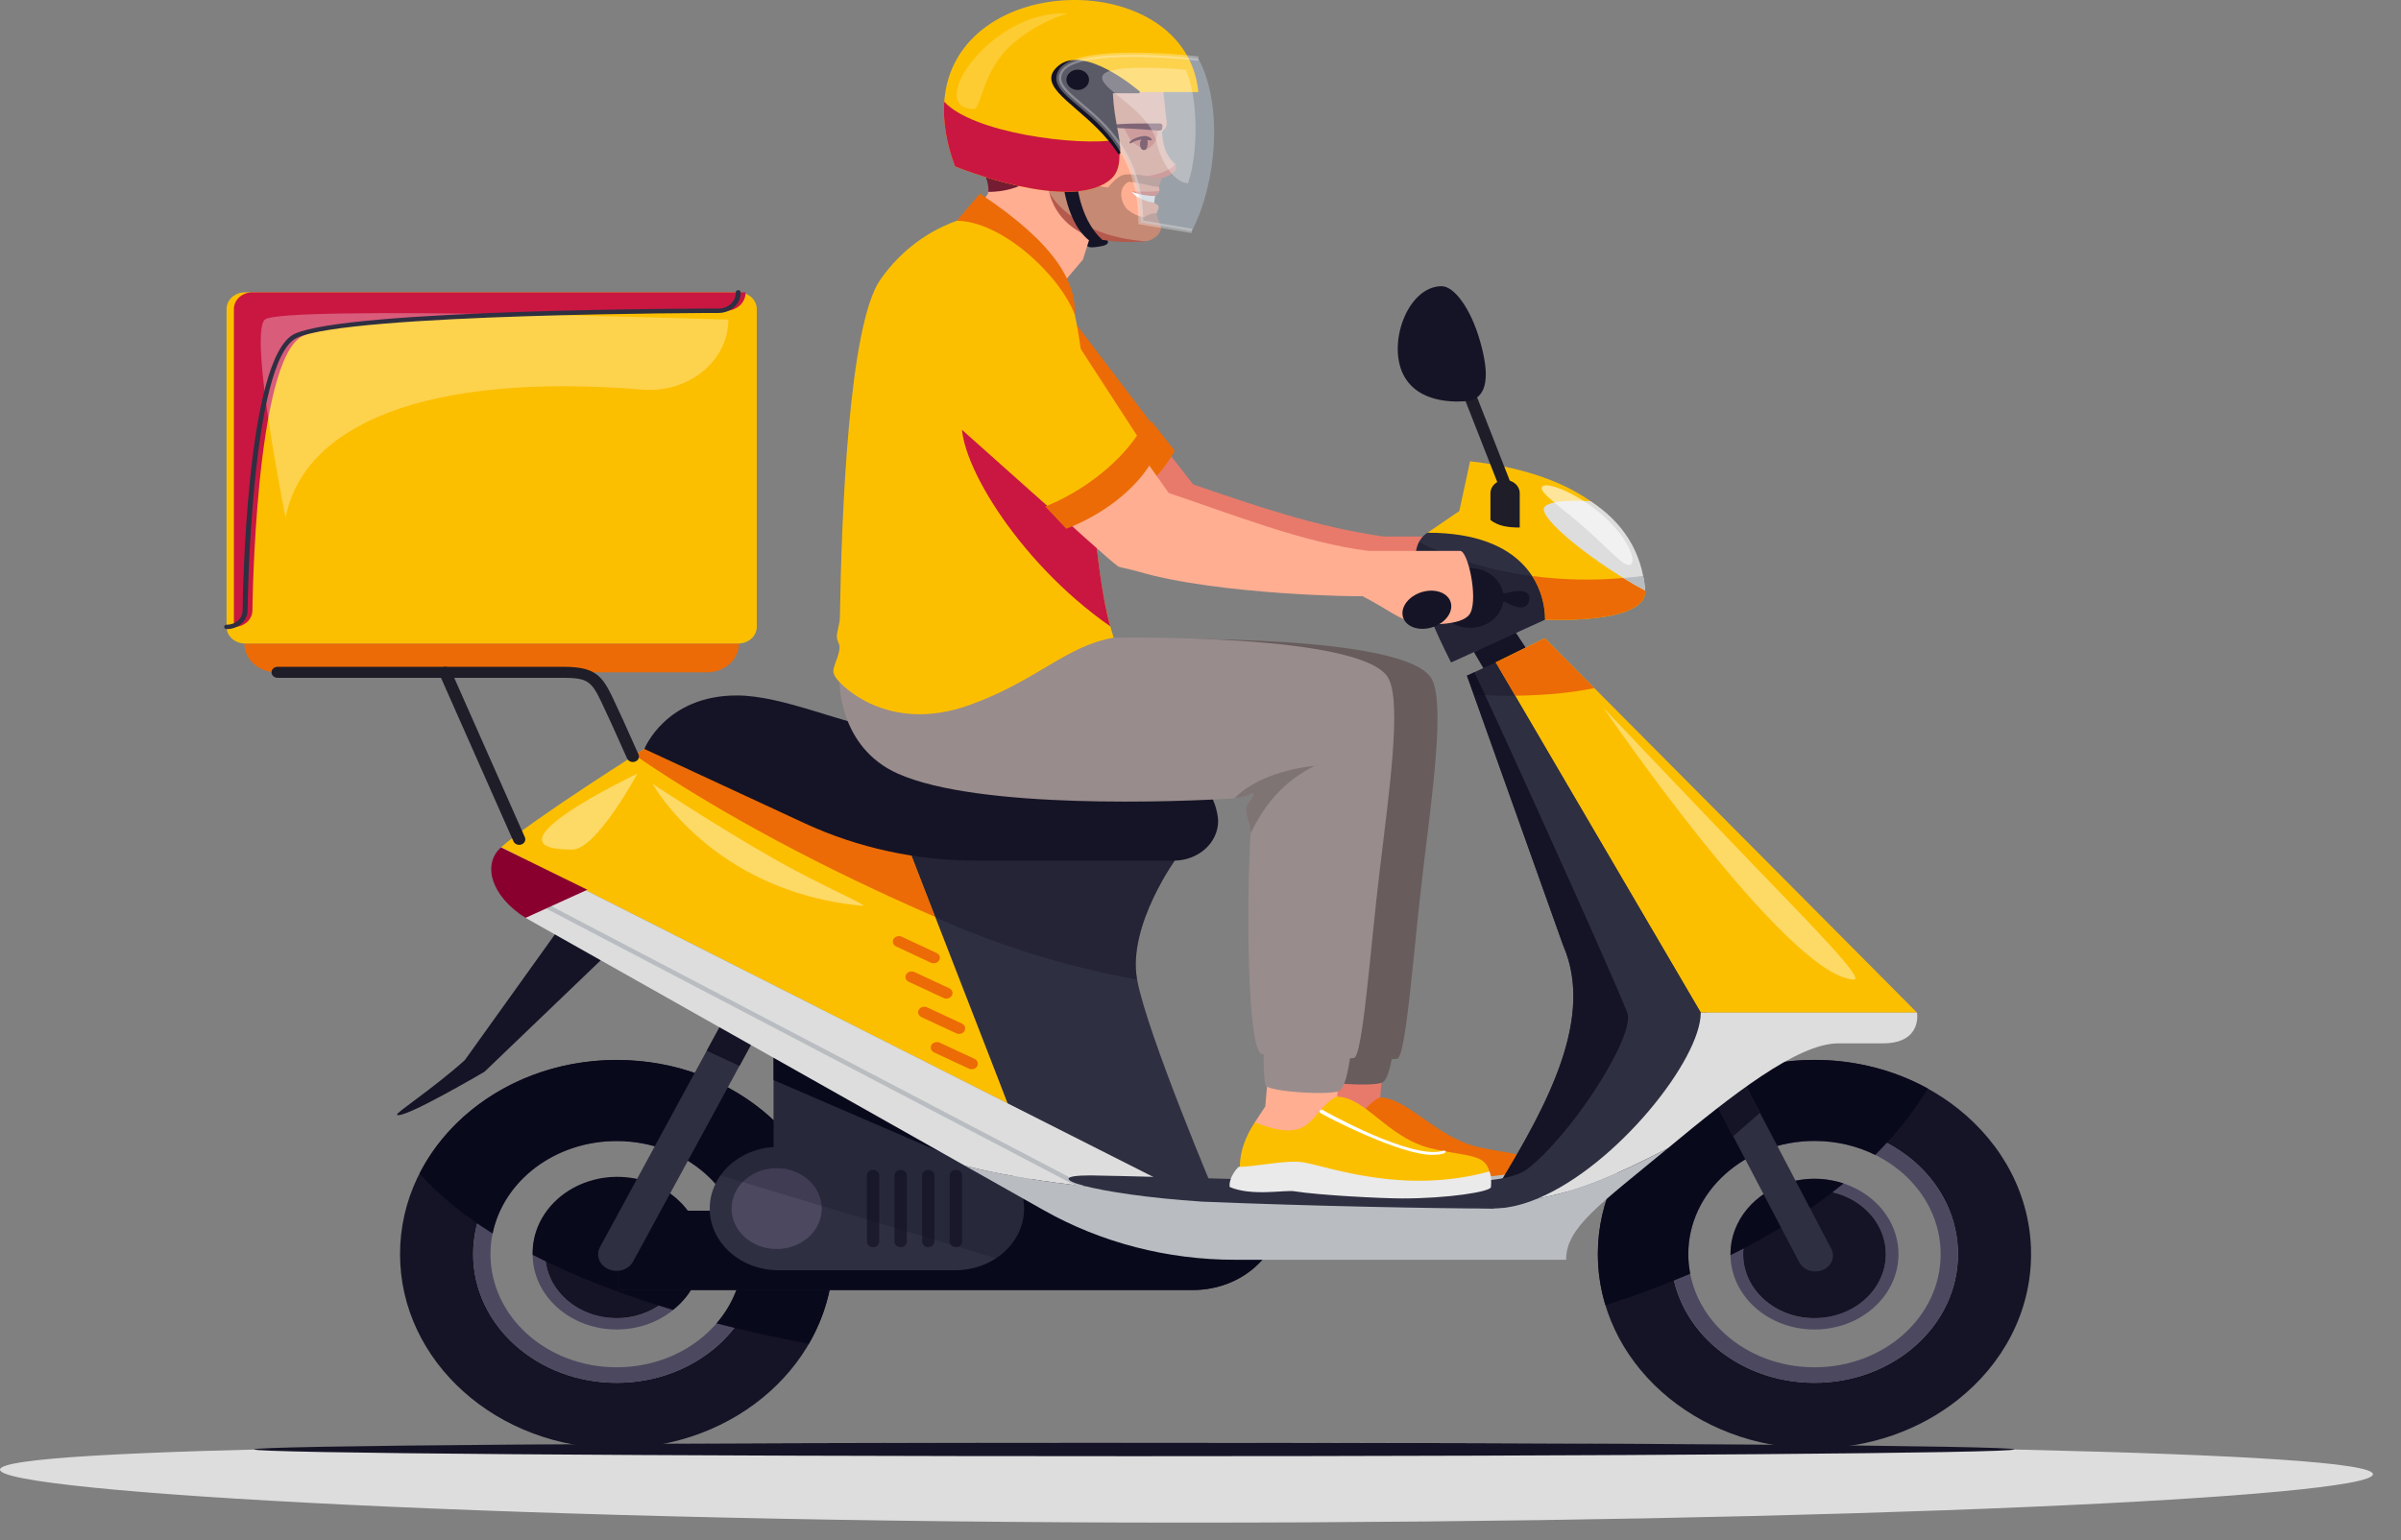 <svg width="67" height="43" viewBox="0 0 67 43" fill="none" xmlns="http://www.w3.org/2000/svg">
<rect x="0" y="0" width="67" height="43" fill="#808080" stroke="none"/>
<path fill-rule="evenodd" clip-rule="evenodd" d="M0 41.023C0 41.665 14.823 42.502 33.109 42.502C51.394 42.502 66.217 41.794 66.217 41.151C66.217 40.508 51.394 40.269 33.109 40.269C14.823 40.269 0 40.381 0 41.023Z" fill="#DDDDDD"/>
<path fill-rule="evenodd" clip-rule="evenodd" d="M7.09 40.458C7.09 40.563 18.085 40.648 31.649 40.648C45.212 40.648 56.207 40.563 56.207 40.458C56.207 40.354 45.212 40.269 31.649 40.269C18.085 40.269 7.09 40.354 7.09 40.458Z" fill="#151426"/>
<path fill-rule="evenodd" clip-rule="evenodd" d="M27 10.68L31.541 15.59L38.051 16.339L40.06 17.486L41.443 16.808L41.156 14.976H38.6C36.706 14.703 35.008 14.108 33.296 13.523L29.256 8.348L27 10.68Z" fill="#E87A6B"/>
<path fill-rule="evenodd" clip-rule="evenodd" d="M30.294 14.265L26.591 10.68L29.4 8.222L32.576 12.399C32.094 13.277 31.294 13.878 30.294 14.265Z" fill="#EC6B06"/>
<path fill-rule="evenodd" clip-rule="evenodd" d="M30.5 14.448C31.5 14.062 32.299 13.461 32.782 12.583L32.129 11.759L29.672 13.573L30.5 14.448Z" fill="#EC6B06"/>
<path fill-rule="evenodd" clip-rule="evenodd" d="M36.766 29.027L36.605 30.894L36.328 31.316C36.271 32.328 37.749 31.506 38.64 31.21C38.337 30.841 38.666 29.529 38.854 28.83L36.766 29.027Z" fill="#E87A6B"/>
<path fill-rule="evenodd" clip-rule="evenodd" d="M36.328 31.316C35.791 32.122 35.951 32.725 35.951 32.725C38.358 33.14 42.778 33.2 42.781 32.708C42.699 32.123 42.187 32.245 41.206 32.007C40.057 31.727 39.271 30.638 38.497 30.634C37.758 31.022 37.917 31.951 36.328 31.316Z" fill="#EC6B06"/>
<path fill-rule="evenodd" clip-rule="evenodd" d="M35.658 33.036C36.236 33.288 37.129 33.111 37.37 33.149C38.063 33.258 39.907 33.338 40.444 33.339C41.643 33.343 42.805 33.164 42.806 33.037L42.794 32.619C40.504 33.251 38.285 32.492 37.605 32.38C37.172 32.307 36.318 32.502 35.891 32.5C35.829 32.566 35.63 32.797 35.658 33.036Z" fill="#B9BDC1"/>
<path fill-rule="evenodd" clip-rule="evenodd" d="M36.605 30.082C36.833 30.25 38.258 30.336 38.564 30.221C38.899 30.095 38.982 28.189 38.982 28.189L36.541 28.175C36.541 28.175 36.502 30.008 36.605 30.082Z" fill="#685C5C"/>
<path fill-rule="evenodd" clip-rule="evenodd" d="M39.962 18.973C40.314 19.684 39.977 22.095 39.707 24.331C39.437 26.566 39.235 29.547 38.983 29.552C37.978 29.668 37.173 29.528 36.496 29.444C36.053 29.407 35.999 24.875 36.106 23.286C36.118 23.107 36.17 22.081 36.184 21.881C36.184 21.881 28.541 22.576 26.261 21.616C24.285 20.785 24.634 19.059 24.634 19.059L32.163 17.842C32.163 17.842 39.325 17.682 39.962 18.973Z" fill="#685C5C"/>
<path fill-rule="evenodd" clip-rule="evenodd" d="M50.633 29.587C52.17 29.587 53.572 30.1 54.638 30.946C55.89 31.94 56.677 33.392 56.677 35.008C56.677 36.624 55.89 38.076 54.638 39.069C53.572 39.915 52.17 40.43 50.633 40.43C47.294 40.43 44.588 38.002 44.588 35.008C44.588 32.013 47.294 29.587 50.633 29.587ZM50.633 31.416C52.848 31.416 54.638 33.021 54.638 35.008C54.638 36.994 52.848 38.599 50.633 38.599C48.419 38.599 46.629 36.994 46.629 35.008C46.629 33.021 48.419 31.416 50.633 31.416Z" fill="#151426"/>
<path fill-rule="evenodd" clip-rule="evenodd" d="M50.634 31.416C52.848 31.416 54.638 33.021 54.638 35.008C54.638 36.994 52.848 38.6 50.634 38.6C48.419 38.6 46.629 36.994 46.629 35.008C46.629 33.021 48.419 31.416 50.634 31.416ZM50.634 31.849C52.58 31.849 54.154 33.262 54.154 35.008C54.154 36.755 52.58 38.166 50.634 38.166C48.686 38.166 47.112 36.755 47.112 35.008C47.112 33.262 48.686 31.849 50.634 31.849Z" fill="#4C4860"/>
<path fill-rule="evenodd" clip-rule="evenodd" d="M50.633 32.906C51.93 32.906 52.977 33.845 52.977 35.008C52.977 36.171 51.93 37.111 50.633 37.111C49.337 37.111 48.289 36.171 48.289 35.008C48.289 33.845 49.337 32.906 50.633 32.906ZM50.633 33.222C51.734 33.222 52.624 34.021 52.624 35.008C52.624 35.996 51.734 36.794 50.633 36.794C49.532 36.794 48.643 35.996 48.643 35.008C48.643 34.021 49.532 33.222 50.633 33.222Z" fill="#4C4860"/>
<path fill-rule="evenodd" clip-rule="evenodd" d="M50.633 33.222C51.734 33.222 52.624 34.021 52.624 35.008C52.624 35.996 51.734 36.794 50.633 36.794C49.532 36.794 48.643 35.996 48.643 35.008C48.643 34.021 49.532 33.222 50.633 33.222Z" fill="#151426"/>
<path fill-rule="evenodd" clip-rule="evenodd" d="M17.208 29.587C20.55 29.587 23.253 32.01 23.253 35.008C23.253 38.006 20.55 40.43 17.208 40.43C13.866 40.43 11.163 38.006 11.163 35.008C11.163 32.01 13.866 29.587 17.208 29.587ZM17.208 31.416C19.423 31.416 21.212 33.021 21.212 35.008C21.212 36.994 19.423 38.599 17.208 38.599C14.993 38.599 13.204 36.994 13.204 35.008C13.204 33.021 14.993 31.416 17.208 31.416Z" fill="#151426"/>
<path fill-rule="evenodd" clip-rule="evenodd" d="M17.208 31.416C19.423 31.416 21.212 33.021 21.212 35.008C21.212 36.994 19.423 38.6 17.208 38.6C14.993 38.6 13.203 36.994 13.203 35.008C13.203 33.021 14.993 31.416 17.208 31.416ZM17.208 31.849C19.155 31.849 20.729 33.262 20.729 35.008C20.729 36.755 19.155 38.166 17.208 38.166C15.26 38.166 13.687 36.755 13.687 35.008C13.687 33.262 15.26 31.849 17.208 31.849Z" fill="#4C4860"/>
<path fill-rule="evenodd" clip-rule="evenodd" d="M17.208 32.906C18.504 32.906 19.553 33.845 19.553 35.008C19.553 36.171 18.504 37.111 17.208 37.111C15.912 37.111 14.863 36.171 14.863 35.008C14.863 33.845 15.912 32.906 17.208 32.906ZM17.208 33.222C18.309 33.222 19.199 34.021 19.199 35.008C19.199 35.996 18.309 36.794 17.208 36.794C16.107 36.794 15.217 35.996 15.217 35.008C15.217 34.021 16.107 33.222 17.208 33.222Z" fill="#4C4860"/>
<path fill-rule="evenodd" clip-rule="evenodd" d="M17.047 33.228C18.273 33.141 19.29 34.052 19.192 35.153C19.116 36.019 18.334 36.72 17.369 36.788C16.142 36.874 15.126 35.963 15.223 34.863C15.299 33.998 16.081 33.296 17.047 33.228Z" fill="#151426"/>
<path fill-rule="evenodd" clip-rule="evenodd" d="M50.633 29.585C51.793 29.585 52.877 29.879 53.798 30.387C53.395 31.047 52.901 31.665 52.328 32.238C51.825 31.989 51.248 31.848 50.633 31.848C48.689 31.848 47.112 33.262 47.112 35.007C47.112 35.194 47.131 35.376 47.166 35.555C46.415 35.876 45.624 36.17 44.801 36.434C44.664 35.979 44.588 35.501 44.588 35.007C44.588 32.012 47.294 29.585 50.633 29.585Z" fill="#09091C"/>
<path fill-rule="evenodd" clip-rule="evenodd" d="M49.937 32.998C50.083 32.957 50.236 32.929 50.393 32.914C50.473 32.907 50.553 32.903 50.633 32.903C50.795 32.903 50.953 32.918 51.105 32.947C51.182 32.961 51.257 32.978 51.33 32.998C51.369 33.008 51.407 33.022 51.445 33.035C50.531 33.785 49.469 34.452 48.29 35.037C48.29 35.026 48.289 35.016 48.289 35.007C48.289 34.063 48.982 33.265 49.937 32.998Z" fill="#09091C"/>
<path fill-rule="evenodd" clip-rule="evenodd" d="M20.729 35.01C20.729 33.265 19.152 31.852 17.208 31.852C15.482 31.852 14.047 32.964 13.747 34.433C12.931 33.921 12.244 33.361 11.709 32.759C12.662 30.889 14.765 29.588 17.208 29.588C20.546 29.588 23.253 32.015 23.253 35.01C23.253 35.913 23.005 36.763 22.569 37.512C21.68 37.346 20.82 37.155 19.993 36.941C20.454 36.406 20.729 35.737 20.729 35.01Z" fill="#09091C"/>
<path fill-rule="evenodd" clip-rule="evenodd" d="M14.864 35.008C14.864 34.995 14.863 34.982 14.863 34.969C14.863 34.96 14.864 34.951 14.864 34.943C14.864 34.926 14.865 34.909 14.865 34.892C14.867 34.87 14.868 34.849 14.87 34.827C14.87 34.818 14.87 34.807 14.871 34.798C14.872 34.787 14.873 34.778 14.874 34.768C14.876 34.758 14.877 34.747 14.878 34.736C14.881 34.711 14.885 34.687 14.888 34.662C14.89 34.653 14.891 34.644 14.894 34.635C14.898 34.61 14.903 34.585 14.908 34.56C14.91 34.551 14.912 34.542 14.914 34.532C14.919 34.51 14.925 34.487 14.931 34.465C14.934 34.454 14.938 34.442 14.941 34.431C14.945 34.414 14.951 34.398 14.956 34.381C15.181 33.683 15.794 33.133 16.572 32.933C16.59 32.928 16.608 32.923 16.627 32.919C16.64 32.916 16.653 32.913 16.666 32.91C16.69 32.905 16.715 32.9 16.739 32.895C16.75 32.893 16.761 32.891 16.772 32.889C16.799 32.885 16.826 32.88 16.853 32.876C16.864 32.875 16.875 32.873 16.886 32.872C16.912 32.868 16.939 32.865 16.967 32.863C16.979 32.861 16.991 32.86 17.003 32.859C17.013 32.858 17.024 32.857 17.035 32.856C17.046 32.855 17.058 32.855 17.068 32.855C17.092 32.854 17.116 32.853 17.141 32.852C17.16 32.851 17.178 32.851 17.196 32.85C17.207 32.85 17.217 32.85 17.226 32.85C17.241 32.85 17.256 32.85 17.271 32.851C17.289 32.851 17.307 32.851 17.325 32.852C17.35 32.853 17.375 32.854 17.399 32.856C17.417 32.857 17.434 32.858 17.451 32.859C17.477 32.861 17.503 32.865 17.529 32.868C17.544 32.869 17.561 32.871 17.577 32.873C17.605 32.877 17.634 32.882 17.663 32.887C17.675 32.889 17.687 32.89 17.699 32.892C17.74 32.9 17.78 32.908 17.819 32.917C17.827 32.918 17.834 32.92 17.842 32.922C17.874 32.93 17.905 32.938 17.937 32.948C17.95 32.951 17.964 32.956 17.978 32.96C18.003 32.968 18.028 32.975 18.052 32.982C18.067 32.987 18.082 32.994 18.097 32.999C18.12 33.007 18.142 33.015 18.164 33.023C18.18 33.029 18.196 33.036 18.211 33.042C18.233 33.051 18.253 33.06 18.274 33.069C18.29 33.076 18.305 33.083 18.32 33.09C18.34 33.1 18.361 33.11 18.381 33.12C18.396 33.127 18.411 33.135 18.426 33.143C18.446 33.153 18.465 33.164 18.485 33.175C18.499 33.183 18.514 33.192 18.528 33.201C18.547 33.212 18.567 33.223 18.585 33.235C18.599 33.244 18.613 33.252 18.626 33.262C18.646 33.274 18.665 33.287 18.684 33.3C18.696 33.31 18.709 33.318 18.721 33.328C18.741 33.342 18.761 33.357 18.781 33.373C18.791 33.381 18.802 33.389 18.811 33.397C18.84 33.42 18.868 33.444 18.896 33.468C18.897 33.47 18.898 33.471 18.899 33.473C18.927 33.497 18.953 33.522 18.979 33.548C18.989 33.557 18.997 33.566 19.006 33.575C19.023 33.593 19.041 33.611 19.057 33.629C19.068 33.641 19.078 33.652 19.087 33.663C19.102 33.679 19.116 33.697 19.131 33.714C19.141 33.726 19.151 33.738 19.16 33.751C19.173 33.768 19.186 33.784 19.199 33.801C19.208 33.815 19.218 33.828 19.227 33.841C19.239 33.859 19.251 33.876 19.263 33.894C19.271 33.907 19.28 33.921 19.289 33.935C19.299 33.952 19.31 33.97 19.321 33.988C19.329 34.002 19.337 34.016 19.345 34.03C19.355 34.048 19.365 34.067 19.375 34.086C19.382 34.1 19.389 34.114 19.396 34.128C19.405 34.147 19.414 34.167 19.423 34.188C19.429 34.201 19.436 34.215 19.441 34.23C19.451 34.251 19.459 34.273 19.467 34.294C19.471 34.307 19.477 34.32 19.481 34.333C19.491 34.36 19.5 34.388 19.508 34.416C19.51 34.423 19.513 34.43 19.515 34.439C19.525 34.474 19.534 34.509 19.543 34.546C19.545 34.556 19.547 34.568 19.549 34.579C19.555 34.605 19.559 34.63 19.563 34.655C19.567 34.67 19.568 34.684 19.57 34.699C19.573 34.722 19.576 34.744 19.579 34.767C19.581 34.783 19.582 34.799 19.583 34.815C19.585 34.836 19.587 34.858 19.587 34.881C19.588 34.897 19.588 34.914 19.588 34.93C19.589 34.944 19.589 34.956 19.589 34.969C19.589 34.978 19.589 34.987 19.589 34.996C19.589 35.013 19.588 35.03 19.587 35.047C19.587 35.068 19.585 35.09 19.584 35.111C19.583 35.121 19.583 35.132 19.582 35.141C19.582 35.15 19.58 35.161 19.579 35.17C19.578 35.181 19.577 35.192 19.575 35.203C19.572 35.227 19.569 35.252 19.564 35.276C19.563 35.285 19.562 35.295 19.56 35.304C19.556 35.328 19.551 35.353 19.545 35.377C19.544 35.387 19.542 35.397 19.54 35.406C19.534 35.429 19.528 35.451 19.522 35.473C19.519 35.485 19.516 35.496 19.513 35.507C19.508 35.524 19.503 35.541 19.497 35.557C19.37 35.954 19.117 36.302 18.779 36.566C17.327 36.128 16.007 35.614 14.865 35.029C14.865 35.022 14.865 35.015 14.864 35.008Z" fill="#09091C"/>
<path fill-rule="evenodd" clip-rule="evenodd" d="M50.875 35.444C50.63 35.553 50.335 35.463 50.214 35.245L40.742 17.173C40.622 16.955 40.721 16.689 40.965 16.581C41.209 16.473 41.505 16.562 41.626 16.78L51.098 34.852C51.218 35.071 51.118 35.336 50.875 35.444Z" fill="#2F2F42"/>
<path fill-rule="evenodd" clip-rule="evenodd" d="M49.112 31.064L48.364 31.718L47.72 30.51L48.54 29.972L49.112 31.064Z" fill="#151426"/>
<path fill-rule="evenodd" clip-rule="evenodd" d="M42.624 18.153L42.295 17.653L41.127 18.197L41.444 18.738L42.624 18.153Z" fill="#151426"/>
<path fill-rule="evenodd" clip-rule="evenodd" d="M47.46 28.267H53.495L43.106 17.815L41.735 18.491L47.46 28.267Z" fill="#FCBF00"/>
<path fill-rule="evenodd" clip-rule="evenodd" d="M28.121 30.803L25.493 23.777L17.982 20.906C17.982 20.906 14.831 22.891 13.979 23.654L28.121 30.803Z" fill="#FCBF00"/>
<path fill-rule="evenodd" clip-rule="evenodd" d="M33.286 36.009H17.27V33.797H35.753C35.753 35.019 34.648 36.009 33.286 36.009Z" fill="#151426"/>
<path fill-rule="evenodd" clip-rule="evenodd" d="M30.849 32.913V34.66H27.687V32.913H30.849Z" fill="#151426"/>
<path fill-rule="evenodd" clip-rule="evenodd" d="M33.286 36.009H17.27V33.797H35.753C35.753 35.019 34.648 36.009 33.286 36.009Z" fill="#09091C"/>
<path fill-rule="evenodd" clip-rule="evenodd" d="M30.849 32.913V34.66H27.687V32.913H30.849Z" fill="#09091C"/>
<path fill-rule="evenodd" clip-rule="evenodd" d="M16.98 35.428C17.235 35.539 17.542 35.443 17.666 35.215L21.604 27.971L20.68 27.567L16.742 34.811C16.618 35.04 16.724 35.315 16.98 35.428Z" fill="#2F2F42"/>
<path fill-rule="evenodd" clip-rule="evenodd" d="M20.346 28.183L19.721 29.331L20.635 29.755L21.318 28.497L20.346 28.183Z" fill="#151426"/>
<path fill-rule="evenodd" clip-rule="evenodd" d="M21.724 35.457H26.658C27.718 35.457 28.577 34.686 28.577 33.735C28.577 32.785 27.718 32.014 26.658 32.014H21.724C20.664 32.014 19.805 32.785 19.805 33.735C19.805 34.686 20.664 35.457 21.724 35.457Z" fill="#2F2F42"/>
<path fill-rule="evenodd" clip-rule="evenodd" d="M21.673 32.607C22.369 32.607 22.93 33.111 22.93 33.735C22.93 34.36 22.369 34.864 21.673 34.864C20.977 34.864 20.415 34.36 20.415 33.735C20.415 33.111 20.977 32.607 21.673 32.607Z" fill="#4C4860"/>
<path fill-rule="evenodd" clip-rule="evenodd" d="M24.362 34.815C24.457 34.815 24.534 34.745 24.534 34.66V32.81C24.534 32.725 24.457 32.657 24.362 32.657C24.268 32.657 24.191 32.725 24.191 32.81V34.66C24.191 34.745 24.268 34.815 24.362 34.815Z" fill="#1B1B2D"/>
<path fill-rule="evenodd" clip-rule="evenodd" d="M25.132 34.815C25.227 34.815 25.304 34.745 25.304 34.66V32.81C25.304 32.725 25.227 32.657 25.132 32.657C25.038 32.657 24.961 32.725 24.961 32.81V34.66C24.961 34.745 25.038 34.815 25.132 34.815Z" fill="#1B1B2D"/>
<path fill-rule="evenodd" clip-rule="evenodd" d="M25.903 34.815C25.998 34.815 26.075 34.745 26.075 34.66V32.81C26.075 32.725 25.998 32.657 25.903 32.657C25.808 32.657 25.732 32.725 25.732 32.81V34.66C25.732 34.745 25.808 34.815 25.903 34.815Z" fill="#1B1B2D"/>
<path fill-rule="evenodd" clip-rule="evenodd" d="M26.673 34.815C26.768 34.815 26.845 34.745 26.845 34.66V32.81C26.845 32.725 26.768 32.657 26.673 32.657C26.579 32.657 26.502 32.725 26.502 32.81V34.66C26.502 34.745 26.579 34.815 26.673 34.815Z" fill="#1B1B2D"/>
<path fill-rule="evenodd" clip-rule="evenodd" d="M21.587 28.695V32.568H27.138L21.587 28.695Z" fill="#2F2F42"/>
<g opacity="0.2">
<path fill-rule="evenodd" clip-rule="evenodd" d="M21.587 32.02V28.695L26.345 32.014H26.658C27.718 32.014 28.577 32.785 28.577 33.735C28.577 34.305 28.268 34.81 27.793 35.123L20.106 32.81C20.561 32.142 21.354 32.02 21.587 32.02Z" fill="#09091C"/>
</g>
<path fill-rule="evenodd" clip-rule="evenodd" d="M26.277 32.174L21.587 30.149V29.241L26.277 32.174Z" fill="#09091C"/>
<path fill-rule="evenodd" clip-rule="evenodd" d="M16.937 26.639L13.521 29.916C13.521 29.916 11.238 31.259 11.079 31.117C11.028 31.07 12.065 30.404 12.97 29.593L15.562 25.974L16.937 26.639Z" fill="#151426"/>
<path fill-rule="evenodd" clip-rule="evenodd" d="M32.854 23.917C32.854 23.917 31.451 25.82 31.731 27.344C32.013 28.869 33.957 33.459 33.957 33.459L32.464 32.998L28.121 30.803L25.352 23.673L32.854 23.917Z" fill="#2F2F42"/>
<path fill-rule="evenodd" clip-rule="evenodd" d="M25.369 23.713L26.093 25.593C23.073 24.284 20.088 22.713 17.712 21.077C18.013 20.888 18.527 20.534 19.058 20.37L25.369 23.713Z" fill="#EC6B06"/>
<g opacity="0.3">
<path fill-rule="evenodd" clip-rule="evenodd" d="M32.854 23.917C32.854 23.917 31.451 25.82 31.731 27.344C29.705 26.978 27.949 26.403 26.321 25.704C26.294 25.692 26.119 25.604 26.093 25.593L25.369 23.713L32.854 23.917Z" fill="#09091C"/>
</g>
<path fill-rule="evenodd" clip-rule="evenodd" d="M41.735 18.491L40.936 18.862L43.62 26.39C44.583 28.598 42.914 31.303 41.422 33.735C44.171 33.863 47.14 31.328 47.46 28.267L41.735 18.491Z" fill="#2F2F42"/>
<path fill-rule="evenodd" clip-rule="evenodd" d="M41.873 32.997C43.222 30.766 44.487 28.376 43.62 26.39L40.936 18.862L41.142 18.766C41.392 19.25 44.909 26.984 45.408 28.267C45.703 29.024 43.012 32.966 41.873 32.997Z" fill="#151426"/>
<path fill-rule="evenodd" clip-rule="evenodd" d="M41.735 18.491L43.106 17.815L44.49 19.207C43.851 19.339 43.161 19.407 42.281 19.421L41.735 18.491Z" fill="#EC6B06"/>
<g opacity="0.3">
<path fill-rule="evenodd" clip-rule="evenodd" d="M41.149 19.388L40.936 18.862L41.735 18.491L42.281 19.421C41.847 19.428 41.649 19.414 41.149 19.388Z" fill="#09091C"/>
</g>
<path fill-rule="evenodd" clip-rule="evenodd" d="M39.835 14.87L40.722 14.265L41.022 12.876C43.641 13.169 45.642 14.272 45.912 16.508C45.912 17.442 43.115 17.296 43.115 17.296L39.835 14.87Z" fill="#FCBF00"/>
<path fill-rule="evenodd" clip-rule="evenodd" d="M43.115 14.134C43.299 13.97 43.886 13.962 44.386 13.991C45.287 14.578 45.821 15.396 45.91 16.487C44.621 15.803 42.807 14.409 43.115 14.134Z" fill="#DDDDDD"/>
<path fill-rule="evenodd" clip-rule="evenodd" d="M43.115 17.296L40.492 18.491C39.599 16.72 39.136 15.308 39.835 14.87C42.613 14.87 43.115 16.476 43.115 17.296Z" fill="#2F2F42"/>
<path fill-rule="evenodd" clip-rule="evenodd" d="M45.298 16.134C45.508 16.265 45.715 16.384 45.91 16.487C45.911 16.495 45.912 16.501 45.912 16.508C45.912 17.442 43.115 17.296 43.115 17.296C43.115 16.965 43.033 16.507 42.753 16.079C43.614 16.192 44.481 16.207 45.298 16.134Z" fill="#EC6B06"/>
<path fill-rule="evenodd" clip-rule="evenodd" d="M45.852 16.074C45.884 16.207 45.896 16.345 45.91 16.487C45.715 16.384 45.508 16.265 45.298 16.135C45.48 16.119 45.676 16.099 45.852 16.074Z" fill="#B9BDC1"/>
<g opacity="0.3">
<path fill-rule="evenodd" clip-rule="evenodd" d="M40.922 15.674L43.115 17.296L40.492 18.491C39.733 16.983 39.285 15.737 39.598 15.129C40.016 15.346 40.461 15.527 40.922 15.674Z" fill="#09091C"/>
</g>
<g opacity="0.3">
<path fill-rule="evenodd" clip-rule="evenodd" d="M42.753 16.079C43.033 16.507 43.115 16.965 43.115 17.296L40.922 15.674C41.514 15.863 42.131 15.997 42.753 16.079Z" fill="#09091C"/>
</g>
<path fill-rule="evenodd" clip-rule="evenodd" d="M42.408 14.725V13.766C42.408 13.563 42.225 13.399 41.999 13.399C41.774 13.399 41.591 13.563 41.591 13.766V14.515C41.81 14.688 42.09 14.725 42.408 14.725Z" fill="#1E1D28"/>
<path fill-rule="evenodd" clip-rule="evenodd" d="M41.999 13.702C42.019 13.702 42.038 13.699 42.057 13.694C42.145 13.665 42.193 13.577 42.162 13.497L41.162 10.947C41.13 10.867 41.032 10.825 40.943 10.853C40.853 10.882 40.807 10.969 40.838 11.05L41.838 13.599C41.863 13.662 41.929 13.702 41.999 13.702Z" fill="#1E1D28"/>
<path fill-rule="evenodd" clip-rule="evenodd" d="M41.309 9.55C41.581 10.515 41.482 11.025 41.062 11.179C41.062 11.179 39.729 11.415 39.203 10.536C38.675 9.657 39.262 7.989 40.23 7.989C40.568 7.989 41.039 8.584 41.309 9.55Z" fill="#151426"/>
<path fill-rule="evenodd" clip-rule="evenodd" d="M47.46 28.267H53.495C53.495 28.267 53.648 29.124 52.54 29.124H51.298C50.157 29.124 48.312 30.582 46.56 32.036C46.537 32.055 46.56 32.036 46.537 32.055C45.01 32.848 44.008 33.257 42.912 33.454C45.117 32.531 47.46 29.578 47.46 28.267Z" fill="#DDDDDD"/>
<path fill-rule="evenodd" clip-rule="evenodd" d="M33.193 33.367L41.667 33.735C42.065 33.735 42.486 33.632 42.913 33.454C44.008 33.257 45.011 32.848 46.537 32.055C44.642 33.627 43.702 34.258 43.702 35.165H34.463C32.578 35.165 30.733 34.688 29.138 33.788L26.929 32.541C28.718 32.994 30.897 33.216 33.14 33.339L33.193 33.367Z" fill="#B9BDC1"/>
<path fill-rule="evenodd" clip-rule="evenodd" d="M13.979 23.654L33.14 33.339C30.897 33.216 28.718 32.994 26.929 32.541L14.665 25.621C13.921 25.009 13.753 24.348 13.979 23.654Z" fill="#DDDDDD"/>
<path fill-rule="evenodd" clip-rule="evenodd" d="M30.158 33.16C30.181 33.16 30.204 33.148 30.216 33.129C30.236 33.1 30.225 33.062 30.193 33.045L15.346 25.273C15.313 25.257 15.271 25.266 15.253 25.296C15.233 25.325 15.244 25.363 15.277 25.38L30.123 33.151C30.134 33.157 30.146 33.16 30.158 33.16Z" fill="#B9BDC1"/>
<path fill-rule="evenodd" clip-rule="evenodd" d="M14.665 25.621C13.696 25.009 13.454 24.125 13.979 23.654L16.39 24.836L14.665 25.621Z" fill="#89002E"/>
<path fill-rule="evenodd" clip-rule="evenodd" d="M41.667 33.735C40.171 33.735 36.62 33.669 33.54 33.542C30.494 33.339 28.848 32.81 30.429 32.81C32.706 32.849 36.648 32.997 39.053 32.997C41.345 32.997 42.317 33.023 42.848 32.444L41.667 33.735Z" fill="#2F2F42"/>
<path fill-rule="evenodd" clip-rule="evenodd" d="M32.14 20.95C33.992 21.503 33.992 22.916 33.992 22.916C33.992 23.527 33.439 24.023 32.758 24.023H27.238C25.57 24.023 23.927 23.665 22.446 22.977L17.981 20.906C17.981 20.906 18.571 19.413 20.559 19.413C21.86 19.413 23.506 20.212 25.013 20.458C26.521 20.704 30.29 20.396 32.14 20.95Z" fill="#151426"/>
<g opacity="0.4">
<path fill-rule="evenodd" clip-rule="evenodd" d="M44.747 19.762C44.747 19.762 46.875 22.007 48.789 23.998C50.518 25.795 52.072 27.361 51.725 27.343C49.864 27.25 44.747 19.762 44.747 19.762Z" fill="white"/>
</g>
<g opacity="0.6">
<path fill-rule="evenodd" clip-rule="evenodd" d="M44.721 14.384C45.403 14.985 45.663 15.616 45.514 15.753C45.363 15.891 44.908 15.336 44.226 14.735C43.543 14.134 42.892 13.716 43.042 13.578C43.193 13.44 44.039 13.784 44.721 14.384Z" fill="white"/>
</g>
<g opacity="0.4">
<path fill-rule="evenodd" clip-rule="evenodd" d="M17.784 21.596C17.784 21.596 13.311 23.716 15.964 23.716C16.65 23.716 17.784 21.596 17.784 21.596Z" fill="white"/>
</g>
<g opacity="0.4">
<path fill-rule="evenodd" clip-rule="evenodd" d="M18.21 21.881C18.21 21.881 20.011 23.076 21.686 24.023C22.992 24.761 24.311 25.306 24.057 25.283C19.872 24.895 18.21 21.881 18.21 21.881Z" fill="white"/>
</g>
<path fill-rule="evenodd" clip-rule="evenodd" d="M26.055 26.889C26.117 26.889 26.176 26.859 26.207 26.806C26.251 26.732 26.219 26.638 26.134 26.6L25.164 26.148C25.08 26.108 24.977 26.138 24.933 26.213C24.889 26.289 24.922 26.381 25.006 26.42L25.976 26.872C26.001 26.884 26.028 26.889 26.055 26.889Z" fill="#EC6B06"/>
<path fill-rule="evenodd" clip-rule="evenodd" d="M26.408 27.875C26.471 27.875 26.53 27.845 26.561 27.792C26.604 27.717 26.571 27.624 26.487 27.585L25.517 27.133C25.433 27.094 25.329 27.123 25.286 27.199C25.243 27.275 25.275 27.367 25.36 27.406L26.329 27.857C26.355 27.87 26.382 27.875 26.408 27.875Z" fill="#EC6B06"/>
<path fill-rule="evenodd" clip-rule="evenodd" d="M26.762 28.861C26.823 28.861 26.883 28.831 26.913 28.778C26.958 28.703 26.925 28.61 26.841 28.57L25.87 28.119C25.787 28.08 25.683 28.109 25.64 28.185C25.595 28.259 25.629 28.353 25.712 28.392L26.683 28.843C26.708 28.855 26.735 28.861 26.762 28.861Z" fill="#EC6B06"/>
<path fill-rule="evenodd" clip-rule="evenodd" d="M27.114 29.847C27.176 29.847 27.237 29.817 27.267 29.764C27.31 29.689 27.278 29.596 27.194 29.556L26.224 29.105C26.14 29.066 26.036 29.095 25.992 29.17C25.949 29.245 25.982 29.338 26.066 29.378L27.036 29.829C27.061 29.841 27.089 29.847 27.114 29.847Z" fill="#EC6B06"/>
<path fill-rule="evenodd" clip-rule="evenodd" d="M7.714 18.767H19.726C20.22 18.767 20.622 18.408 20.622 17.964H6.819C6.819 18.408 7.22 18.767 7.714 18.767Z" fill="#EC6B06"/>
<path fill-rule="evenodd" clip-rule="evenodd" d="M6.841 17.964H20.599C20.886 17.964 21.118 17.756 21.118 17.498V8.625C21.118 8.368 20.886 8.16 20.599 8.16H6.841C6.555 8.16 6.322 8.368 6.322 8.625V17.498C6.322 17.756 6.555 17.964 6.841 17.964Z" fill="#FCBF00"/>
<path fill-rule="evenodd" clip-rule="evenodd" d="M6.527 17.498V8.625C6.527 8.368 6.758 8.16 7.045 8.16H20.803C20.815 8.441 20.564 8.675 20.252 8.675C20.252 8.675 9.923 8.68 8.454 9.376C7.111 10.012 7.044 17.039 7.044 17.039C7.044 17.295 6.811 17.502 6.527 17.498Z" fill="#C91741"/>
<path fill-rule="evenodd" clip-rule="evenodd" d="M14.487 23.583C14.508 23.583 14.53 23.58 14.55 23.572C14.638 23.541 14.681 23.452 14.647 23.373L12.582 18.71C12.547 18.631 12.447 18.593 12.36 18.624C12.272 18.655 12.229 18.745 12.263 18.823L14.328 23.486C14.355 23.546 14.418 23.583 14.487 23.583Z" fill="#1E1D28"/>
<path fill-rule="evenodd" clip-rule="evenodd" d="M17.659 21.271C17.681 21.271 17.702 21.267 17.723 21.259C17.811 21.228 17.853 21.139 17.818 21.06L17.385 20.094C17.32 19.957 17.264 19.836 17.213 19.725C16.842 18.916 16.703 18.613 15.728 18.613H7.748C7.653 18.613 7.577 18.682 7.577 18.767C7.577 18.852 7.653 18.921 7.748 18.921H15.728C16.473 18.921 16.529 19.044 16.896 19.842C16.948 19.953 17.005 20.076 17.068 20.212L17.5 21.174C17.527 21.234 17.591 21.271 17.659 21.271Z" fill="#1E1D28"/>
<g opacity="0.3">
<path fill-rule="evenodd" clip-rule="evenodd" d="M7.969 14.448C8.472 11.876 11.83 10.382 17.933 10.875C19.216 10.978 20.324 10.077 20.324 8.921C20.324 8.921 7.844 8.515 7.391 8.921C6.937 9.329 7.969 14.448 7.969 14.448Z" fill="white"/>
</g>
<path fill-rule="evenodd" clip-rule="evenodd" d="M6.329 17.56C6.482 17.56 6.627 17.507 6.736 17.409C6.848 17.311 6.909 17.179 6.909 17.039C6.909 16.969 6.991 10.042 8.283 9.431C9.72 8.749 19.944 8.736 20.048 8.736C20.218 8.736 20.377 8.676 20.495 8.565C20.613 8.455 20.675 8.31 20.668 8.158C20.666 8.124 20.634 8.097 20.597 8.099C20.559 8.1 20.53 8.129 20.531 8.162C20.536 8.282 20.487 8.394 20.395 8.48C20.303 8.565 20.18 8.613 20.048 8.613C19.625 8.613 9.686 8.626 8.218 9.321C6.855 9.967 6.774 16.75 6.771 17.039C6.771 17.146 6.725 17.247 6.64 17.322C6.555 17.398 6.442 17.44 6.323 17.438C6.323 17.438 6.323 17.438 6.322 17.438C6.285 17.438 6.254 17.465 6.254 17.498C6.254 17.532 6.284 17.56 6.322 17.56C6.324 17.56 6.326 17.56 6.329 17.56Z" fill="#2F2F42"/>
<path fill-rule="evenodd" clip-rule="evenodd" d="M41.027 15.858C41.539 15.858 41.955 16.231 41.955 16.691C41.955 17.152 41.539 17.525 41.027 17.525C40.513 17.525 40.097 17.152 40.097 16.691C40.097 16.231 40.513 15.858 41.027 15.858Z" fill="#151426"/>
<path fill-rule="evenodd" clip-rule="evenodd" d="M41.234 16.485L42.014 16.559C42.014 16.559 42.732 16.334 42.672 16.744C42.61 17.188 41.989 16.794 41.989 16.794L41.284 16.878L41.234 16.485Z" fill="#151426"/>
<path fill-rule="evenodd" clip-rule="evenodd" d="M35.477 28.924L35.308 30.884L35.017 31.328C34.958 32.39 36.51 31.527 37.445 31.216C37.127 30.83 37.472 29.45 37.67 28.717L35.477 28.924Z" fill="#FFAE92"/>
<path fill-rule="evenodd" clip-rule="evenodd" d="M35.017 31.327C34.453 32.174 34.622 32.807 34.622 32.807C37.15 33.242 41.575 33.306 41.577 32.79C41.492 32.176 40.954 32.304 39.924 32.053C38.718 31.76 38.108 30.614 37.296 30.611C36.519 31.019 36.686 31.994 35.017 31.327Z" fill="#FCBF00"/>
<path fill-rule="evenodd" clip-rule="evenodd" d="M40.015 32.234C39.138 32.286 36.915 31.123 36.844 31.066C36.82 31.048 36.817 31.015 36.836 30.992C36.856 30.971 36.89 30.968 36.913 30.986C36.931 31 39.389 32.385 40.256 32.125C40.391 32.086 40.41 32.236 40.015 32.234Z" fill="white"/>
<path fill-rule="evenodd" clip-rule="evenodd" d="M34.314 33.133C34.921 33.398 35.859 33.212 36.112 33.252C36.839 33.367 38.56 33.452 39.125 33.453C40.383 33.455 41.603 33.268 41.605 33.134C41.617 32.968 41.616 32.812 41.563 32.699C39.158 33.362 37.072 32.562 36.36 32.444C35.906 32.368 35.008 32.574 34.56 32.572C34.494 32.64 34.285 32.883 34.314 33.133Z" fill="#EAEAEA"/>
<path fill-rule="evenodd" clip-rule="evenodd" d="M35.329 30.317C35.558 30.485 37.05 30.572 37.357 30.457C37.692 30.331 37.775 28.424 37.775 28.424L35.265 28.412C35.265 28.412 35.227 30.243 35.329 30.317Z" fill="#998C8C"/>
<path fill-rule="evenodd" clip-rule="evenodd" d="M38.755 18.952C39.107 19.663 38.77 22.075 38.5 24.311C38.231 26.546 38.027 29.526 37.776 29.532C36.771 29.648 35.897 29.507 35.222 29.423C34.778 29.387 34.791 24.855 34.898 23.266C34.91 23.087 34.752 22.758 34.765 22.579C34.779 22.383 34.963 22.339 34.977 22.139C34.977 22.139 34.702 22.268 34.449 22.285C32.897 22.385 27.309 22.601 25.054 21.595C23.403 20.859 23.427 19.039 23.427 19.039L31.078 17.802C31.078 17.802 38.117 17.662 38.755 18.952Z" fill="#998C8C"/>
<path fill-rule="evenodd" clip-rule="evenodd" d="M34.898 23.266C34.91 23.087 34.752 22.758 34.765 22.579C34.779 22.383 34.963 22.339 34.977 22.139C34.977 22.139 34.702 22.268 34.449 22.285C34.771 21.931 35.537 21.499 36.689 21.376C35.767 21.838 35.26 22.514 34.898 23.266Z" fill="#7F7474"/>
<path fill-rule="evenodd" clip-rule="evenodd" d="M30.322 6.829C30.338 6.918 30.473 6.913 30.637 6.889C30.802 6.865 30.933 6.831 30.917 6.742C30.9 6.654 30.754 6.601 30.59 6.624C30.425 6.648 30.305 6.74 30.322 6.829Z" fill="#151426"/>
<path fill-rule="evenodd" clip-rule="evenodd" d="M27.612 5.114L27.569 5.406L27.079 6.126L26.127 6.683L29.323 8.303L30.221 7.244L30.573 6.112L28.915 4.223L27.612 5.114Z" fill="#FFAE92"/>
<path fill-rule="evenodd" clip-rule="evenodd" d="M30.764 6.697C31.452 6.808 31.974 6.731 31.974 6.731L29.269 5.322C29.425 6.092 30.084 6.586 30.764 6.697Z" fill="#B5594D"/>
<path fill-rule="evenodd" clip-rule="evenodd" d="M32.308 1.889C32.452 2.023 32.483 2.899 32.551 3.349C32.596 3.651 32.398 3.61 32.372 3.778C32.338 3.992 32.383 4.243 32.372 4.43C32.351 4.756 32.3 5.081 32.316 5.227C32.318 5.256 32.239 5.312 32.242 5.338C32.248 5.394 31.604 5.263 31.556 5.323C31.374 5.547 32.248 5.886 32.261 5.965C32.281 6.078 32.345 6.157 32.344 6.329C32.344 6.432 32.344 6.329 32.233 6.408C32.1 6.503 31.991 6.523 31.876 6.512C29.958 6.31 29.223 5.671 29.156 4.904L28.608 2.02C28.692 1.221 30.986 1.739 32.308 1.889Z" fill="#FFAE92"/>
<path fill-rule="evenodd" clip-rule="evenodd" d="M29.155 4.959C29.204 5.514 29.784 6.09 30.625 6.441C30.942 6.574 31.351 6.675 31.876 6.73C31.991 6.742 32.099 6.722 32.233 6.626C32.344 6.548 32.426 6.408 32.389 6.304C32.331 6.14 32.281 6.078 32.261 5.965C32.248 5.89 31.313 5.653 31.556 5.323C31.605 5.257 32.342 5.27 32.334 5.209C32.331 5.182 32.424 5.006 32.421 4.977C32.012 4.941 31.809 4.842 31.399 4.872C31.18 4.888 30.926 5.229 30.926 5.229C30.926 5.229 30.094 5.252 29.95 4.223L29.387 3.026L29.106 2.462L29.155 4.959Z" fill="#C68973"/>
<path fill-rule="evenodd" clip-rule="evenodd" d="M32.327 5.738C32.346 5.852 32.262 5.965 32.262 5.965C32.15 5.918 31.929 6.061 31.929 6.061C31.929 6.061 31.73 6.062 31.472 5.857C31.332 5.746 31.142 5.304 31.464 5.091C31.571 5.02 32.196 5.245 32.334 5.209C32.334 5.209 32.36 5.257 32.352 5.321C32.347 5.366 32.288 5.419 32.23 5.469L32.204 5.659L32.327 5.738Z" fill="#FFAE92"/>
<path fill-rule="evenodd" clip-rule="evenodd" d="M32.23 5.469C32.287 5.419 32.347 5.366 32.352 5.321C32.219 5.372 31.684 5.333 31.585 5.355C31.821 5.456 32.106 5.483 32.23 5.469Z" fill="#E87A6B"/>
<path fill-rule="evenodd" clip-rule="evenodd" d="M31.792 3.268C31.798 3.4 31.867 3.639 32.083 3.877C32.437 4.271 32.082 4.808 32.209 4.906C32.301 4.923 32.469 4.896 32.588 4.866C32.827 4.807 32.796 4.583 32.796 4.583C32.547 4.35 32.394 4.096 32.415 3.2C32.374 3.15 32.122 3.116 31.792 3.268Z" fill="#FFAE92"/>
<path fill-rule="evenodd" clip-rule="evenodd" d="M32.42 4.977C32.515 4.944 32.583 4.923 32.663 4.874C32.91 4.72 32.796 4.583 32.796 4.583C32.704 4.734 32.224 4.923 31.947 4.912C32.082 4.957 32.333 4.97 32.42 4.977Z" fill="#E87A6B"/>
<path fill-rule="evenodd" clip-rule="evenodd" d="M29.982 2.393C29.967 2.683 30.053 3.043 30.137 3.158L29.828 3.362L29.951 4.223C29.951 4.223 29.156 4.619 29.022 4.78C28.509 5.397 27.577 5.355 27.577 5.355C27.603 5.181 27.508 4.914 27.464 4.817C26.866 3.529 27.076 2.665 27.348 2.095L29.982 2.393Z" fill="#751C32"/>
<path fill-rule="evenodd" clip-rule="evenodd" d="M27.348 2.095C28.044 0.64 30.547 1.09 31.203 1.28C32.04 0.683 32.356 1.91 32.363 1.975C32.363 1.975 32.006 2.033 31.116 1.898C30.436 1.794 30 2.07 29.982 2.393C28.977 2.478 28.033 2.517 27.348 2.095Z" fill="#49071D"/>
<path fill-rule="evenodd" clip-rule="evenodd" d="M32.32 3.474C32.313 3.739 32.292 4.075 31.947 4.185L31.578 3.967L31.33 3.512C31.33 3.512 31.891 3.495 32.32 3.474Z" fill="#E87A6B"/>
<path fill-rule="evenodd" clip-rule="evenodd" d="M31.814 3.989C31.804 4.082 31.832 4.184 31.912 4.188C31.991 4.192 32.011 4.134 32.022 4.04C32.032 3.947 32.024 3.859 31.967 3.845C31.91 3.83 31.824 3.894 31.814 3.989Z" fill="#49071D"/>
<path fill-rule="evenodd" clip-rule="evenodd" d="M32.144 3.902C32.149 3.939 32.042 3.909 31.982 3.902C31.859 3.893 31.838 3.897 31.766 3.911C31.578 3.954 31.562 4.02 31.525 3.998C31.479 3.973 31.631 3.84 31.891 3.799C32.042 3.776 32.14 3.869 32.144 3.902Z" fill="#49071D"/>
<path fill-rule="evenodd" clip-rule="evenodd" d="M31.199 3.467C31.592 3.441 31.979 3.448 32.362 3.447C32.409 3.447 32.441 3.479 32.439 3.508L32.431 3.597C32.429 3.632 32.377 3.649 32.322 3.645C31.993 3.619 31.625 3.591 31.236 3.577C31.18 3.575 31.132 3.55 31.135 3.515C31.136 3.492 31.162 3.469 31.199 3.467Z" fill="#49071D"/>
<path fill-rule="evenodd" clip-rule="evenodd" d="M32.242 1.627C32.135 1.344 31.576 0.778 31.348 0.743C30.95 0.682 31.314 0.987 31.014 0.986C30.867 0.985 30.411 0.747 30.2 0.849C30.108 0.894 30.117 0.953 30.148 1.009C30.063 1.02 28.892 0.949 28.124 1.34L32.242 1.627Z" fill="#49071D"/>
<path fill-rule="evenodd" clip-rule="evenodd" d="M30.84 5.114L30.794 5.079L30.99 4.876L31.037 4.912L30.84 5.114Z" fill="#E87A6B"/>
<path fill-rule="evenodd" clip-rule="evenodd" d="M29.062 3.588C28.786 3.578 28.494 3.731 28.509 4.177C28.498 4.426 28.72 4.667 28.92 4.828C29.134 4.985 29.038 5.195 29.237 5.26C29.618 5.383 29.62 4.699 29.631 4.442C29.631 4.442 29.701 3.599 29.062 3.588Z" fill="#FFAE92"/>
<path fill-rule="evenodd" clip-rule="evenodd" d="M29.194 4.967C29.211 4.97 29.23 4.964 29.241 4.95L29.253 4.934C29.307 4.866 29.378 4.775 29.356 4.696C29.35 4.672 29.33 4.64 29.279 4.617C29.238 4.597 29.203 4.588 29.175 4.581C29.12 4.566 29.113 4.564 29.104 4.503C29.1 4.466 29.153 4.438 29.211 4.414C29.229 4.408 29.241 4.402 29.249 4.396C29.246 4.398 29.25 4.397 29.253 4.396C29.289 4.387 29.372 4.365 29.405 4.29C29.44 4.216 29.418 4.117 29.338 3.984C29.278 3.886 29.199 3.828 29.099 3.816C28.894 3.789 28.691 3.967 28.682 3.975C28.664 3.991 28.664 4.017 28.682 4.034C28.7 4.05 28.73 4.051 28.748 4.034C28.75 4.033 28.927 3.877 29.086 3.898C29.157 3.907 29.209 3.949 29.255 4.024C29.336 4.157 29.334 4.225 29.319 4.258C29.302 4.293 29.264 4.307 29.227 4.316C29.211 4.32 29.201 4.324 29.19 4.331C29.188 4.332 29.181 4.335 29.172 4.338C29.115 4.361 28.997 4.411 29.011 4.513C29.026 4.622 29.073 4.642 29.149 4.661C29.175 4.668 29.203 4.675 29.237 4.691C29.258 4.701 29.263 4.71 29.264 4.716C29.276 4.758 29.213 4.838 29.177 4.885L29.163 4.903C29.149 4.922 29.154 4.948 29.176 4.961C29.181 4.964 29.188 4.967 29.194 4.967Z" fill="#E87A6B"/>
<path fill-rule="evenodd" clip-rule="evenodd" d="M32.23 5.469C32.152 5.481 31.821 5.447 31.585 5.355C31.661 5.468 31.864 5.607 32.204 5.659L32.23 5.469Z" fill="white"/>
<path fill-rule="evenodd" clip-rule="evenodd" d="M30.002 4.66C30.04 5.355 30.211 6.2 30.764 6.697L30.387 6.706C29.824 6.273 29.629 5.22 29.633 4.66H30.002Z" fill="#151426"/>
<g opacity="0.3">
<path fill-rule="evenodd" clip-rule="evenodd" d="M33.26 6.448C33.964 5.078 34.131 2.911 33.441 1.636C33.441 1.636 30.035 1.235 29.601 1.99C29.125 2.818 31.834 3.158 31.834 6.205L33.26 6.448Z" fill="#456387"/>
</g>
<path fill-rule="evenodd" clip-rule="evenodd" d="M33.441 2.57H31.774H31.016C31.016 2.992 31.136 3.469 31.199 3.899C31.266 4.352 31.27 4.755 31.008 4.991C29.909 5.976 26.649 4.645 26.649 4.645C26.398 3.969 26.311 3.366 26.349 2.838C26.614 -0.865 33.1 -0.934 33.441 2.57Z" fill="#FCBF00"/>
<path fill-rule="evenodd" clip-rule="evenodd" d="M26.349 2.838C26.311 3.366 26.398 3.969 26.649 4.645C26.649 4.645 29.909 5.976 31.008 4.991C31.151 4.862 31.215 4.684 31.233 4.474C31.248 4.299 31.229 4.104 31.199 3.899C30.074 4.095 27.137 3.71 26.349 2.838Z" fill="#C91741"/>
<path fill-rule="evenodd" clip-rule="evenodd" d="M31.773 2.57H31.016C31.055 3.402 31.228 3.761 31.228 4.269C30.392 2.976 28.822 2.462 29.566 1.854C30.27 1.28 31.773 2.57 31.773 2.57Z" fill="#151426"/>
<path fill-rule="evenodd" clip-rule="evenodd" d="M31.228 4.301C31.232 4.301 31.235 4.3 31.238 4.3C31.253 4.296 31.264 4.283 31.264 4.268C31.264 4.024 31.225 3.817 31.179 3.575C31.131 3.315 31.076 3.02 31.054 2.603H31.773C31.788 2.603 31.8 2.594 31.806 2.582C31.811 2.57 31.808 2.556 31.798 2.547C31.736 2.494 30.263 1.242 29.541 1.831C29.405 1.942 29.337 2.056 29.336 2.179C29.331 2.443 29.642 2.712 30.035 3.052C30.404 3.371 30.862 3.768 31.197 4.285C31.204 4.295 31.216 4.301 31.228 4.301ZM31.68 2.538H31.016C31.006 2.538 30.997 2.542 30.99 2.548C30.984 2.554 30.979 2.563 30.98 2.571C31.001 3.011 31.058 3.316 31.109 3.586C31.146 3.783 31.178 3.958 31.189 4.148C30.858 3.674 30.432 3.305 30.084 3.006C29.704 2.676 29.404 2.417 29.407 2.18C29.409 2.076 29.469 1.978 29.59 1.878C30.179 1.397 31.382 2.299 31.68 2.538Z" fill="#151426"/>
<g opacity="0.3">
<path fill-rule="evenodd" clip-rule="evenodd" d="M33.26 6.448C33.964 5.078 34.131 2.911 33.441 1.636C33.441 1.636 30.035 1.235 29.601 1.99C29.125 2.818 31.834 3.158 31.834 6.205L33.26 6.448Z" fill="white"/>
</g>
<g opacity="0.3">
<path fill-rule="evenodd" clip-rule="evenodd" d="M33.153 5.113C33.441 4.269 33.441 2.734 33.089 1.944C33.089 1.944 30.896 1.737 30.764 2.123C30.639 2.489 32.081 3.036 32.284 4.002C32.387 4.489 32.768 5.111 33.153 5.113Z" fill="white"/>
</g>
<g opacity="0.3">
<path fill-rule="evenodd" clip-rule="evenodd" d="M33.247 6.507L33.273 6.387L31.902 6.155C31.884 4.298 30.865 3.444 30.188 2.876C29.736 2.497 29.508 2.286 29.661 2.018C29.999 1.43 32.498 1.586 33.432 1.697L33.449 1.575C33.309 1.558 29.99 1.177 29.54 1.961C29.331 2.324 29.652 2.593 30.095 2.966C30.76 3.523 31.765 4.368 31.765 6.205V6.257L33.247 6.507Z" fill="white"/>
</g>
<path fill-rule="evenodd" clip-rule="evenodd" d="M30.074 1.944C30.249 1.944 30.39 2.071 30.39 2.228C30.39 2.384 30.249 2.511 30.074 2.511C29.9 2.511 29.758 2.384 29.758 2.228C29.758 2.071 29.9 1.944 30.074 1.944Z" fill="#151426"/>
<path fill-rule="evenodd" clip-rule="evenodd" d="M29.92 8.449C29.531 7.466 28.034 6.19 27.583 5.951C27.583 5.951 25.785 6.066 24.567 7.804C23.683 9.064 23.481 14.406 23.437 17.247C23.435 17.403 23.355 17.623 23.352 17.764C23.351 17.896 23.429 17.951 23.428 18.067C23.426 18.31 23.231 18.61 23.257 18.767C23.28 18.897 23.427 19.039 23.427 19.039C23.427 19.039 24.719 20.52 27.057 19.679C28.946 19 29.751 18.021 31.078 17.802C30.257 15.233 30.603 11.317 29.92 8.449Z" fill="#FCBF00"/>
<path fill-rule="evenodd" clip-rule="evenodd" d="M30.985 17.486C28.364 15.662 26.591 12.674 26.862 11.595L30.534 14.509C30.601 15.394 30.76 16.727 30.985 17.486Z" fill="#C91741"/>
<path fill-rule="evenodd" clip-rule="evenodd" d="M26.696 6.163L27.344 5.405C29.496 6.828 30.023 7.898 29.995 8.786C29.533 7.608 27.901 6.163 26.696 6.163Z" fill="#EC6B06"/>
<path fill-rule="evenodd" clip-rule="evenodd" d="M26.23 11.307C26.23 11.307 30.856 15.59 31.201 15.809C31.262 15.847 31.479 15.871 31.778 15.959C34.017 16.613 38.025 16.66 38.017 16.64C38.738 17.007 39.029 17.301 39.562 17.407C39.562 17.407 40.817 17.535 41.032 17.108C41.246 16.681 40.965 15.377 40.744 15.377C40.525 15.377 38.189 15.377 38.189 15.377C36.372 15.151 34.393 14.356 32.614 13.762L28.914 8.532L26.23 11.307Z" fill="#FFAE92"/>
<path fill-rule="evenodd" clip-rule="evenodd" d="M29.659 14.509L25.798 11.065L29.096 8.106L32.06 12.67C31.576 13.547 30.659 14.122 29.659 14.509Z" fill="#FCBF00"/>
<path fill-rule="evenodd" clip-rule="evenodd" d="M29.754 14.76C30.754 14.374 31.714 13.671 32.196 12.793L31.753 12.122C31.156 13.025 30.089 13.776 29.168 14.138L29.754 14.76Z" fill="#EC6B06"/>
<path fill-rule="evenodd" clip-rule="evenodd" d="M39.183 17.302C39.32 17.552 39.716 17.628 40.067 17.472C40.416 17.317 40.588 16.988 40.451 16.738C40.312 16.488 39.918 16.413 39.567 16.568C39.217 16.724 39.044 17.052 39.183 17.302Z" fill="#151426"/>
<g opacity="0.2">
<path fill-rule="evenodd" clip-rule="evenodd" d="M29.782 0.379C27.693 0.254 25.791 3.008 27.158 3.043C27.41 3.05 27.368 1.984 28.273 1.209C29.012 0.576 29.782 0.379 29.782 0.379Z" fill="white"/>
</g>
</svg>
